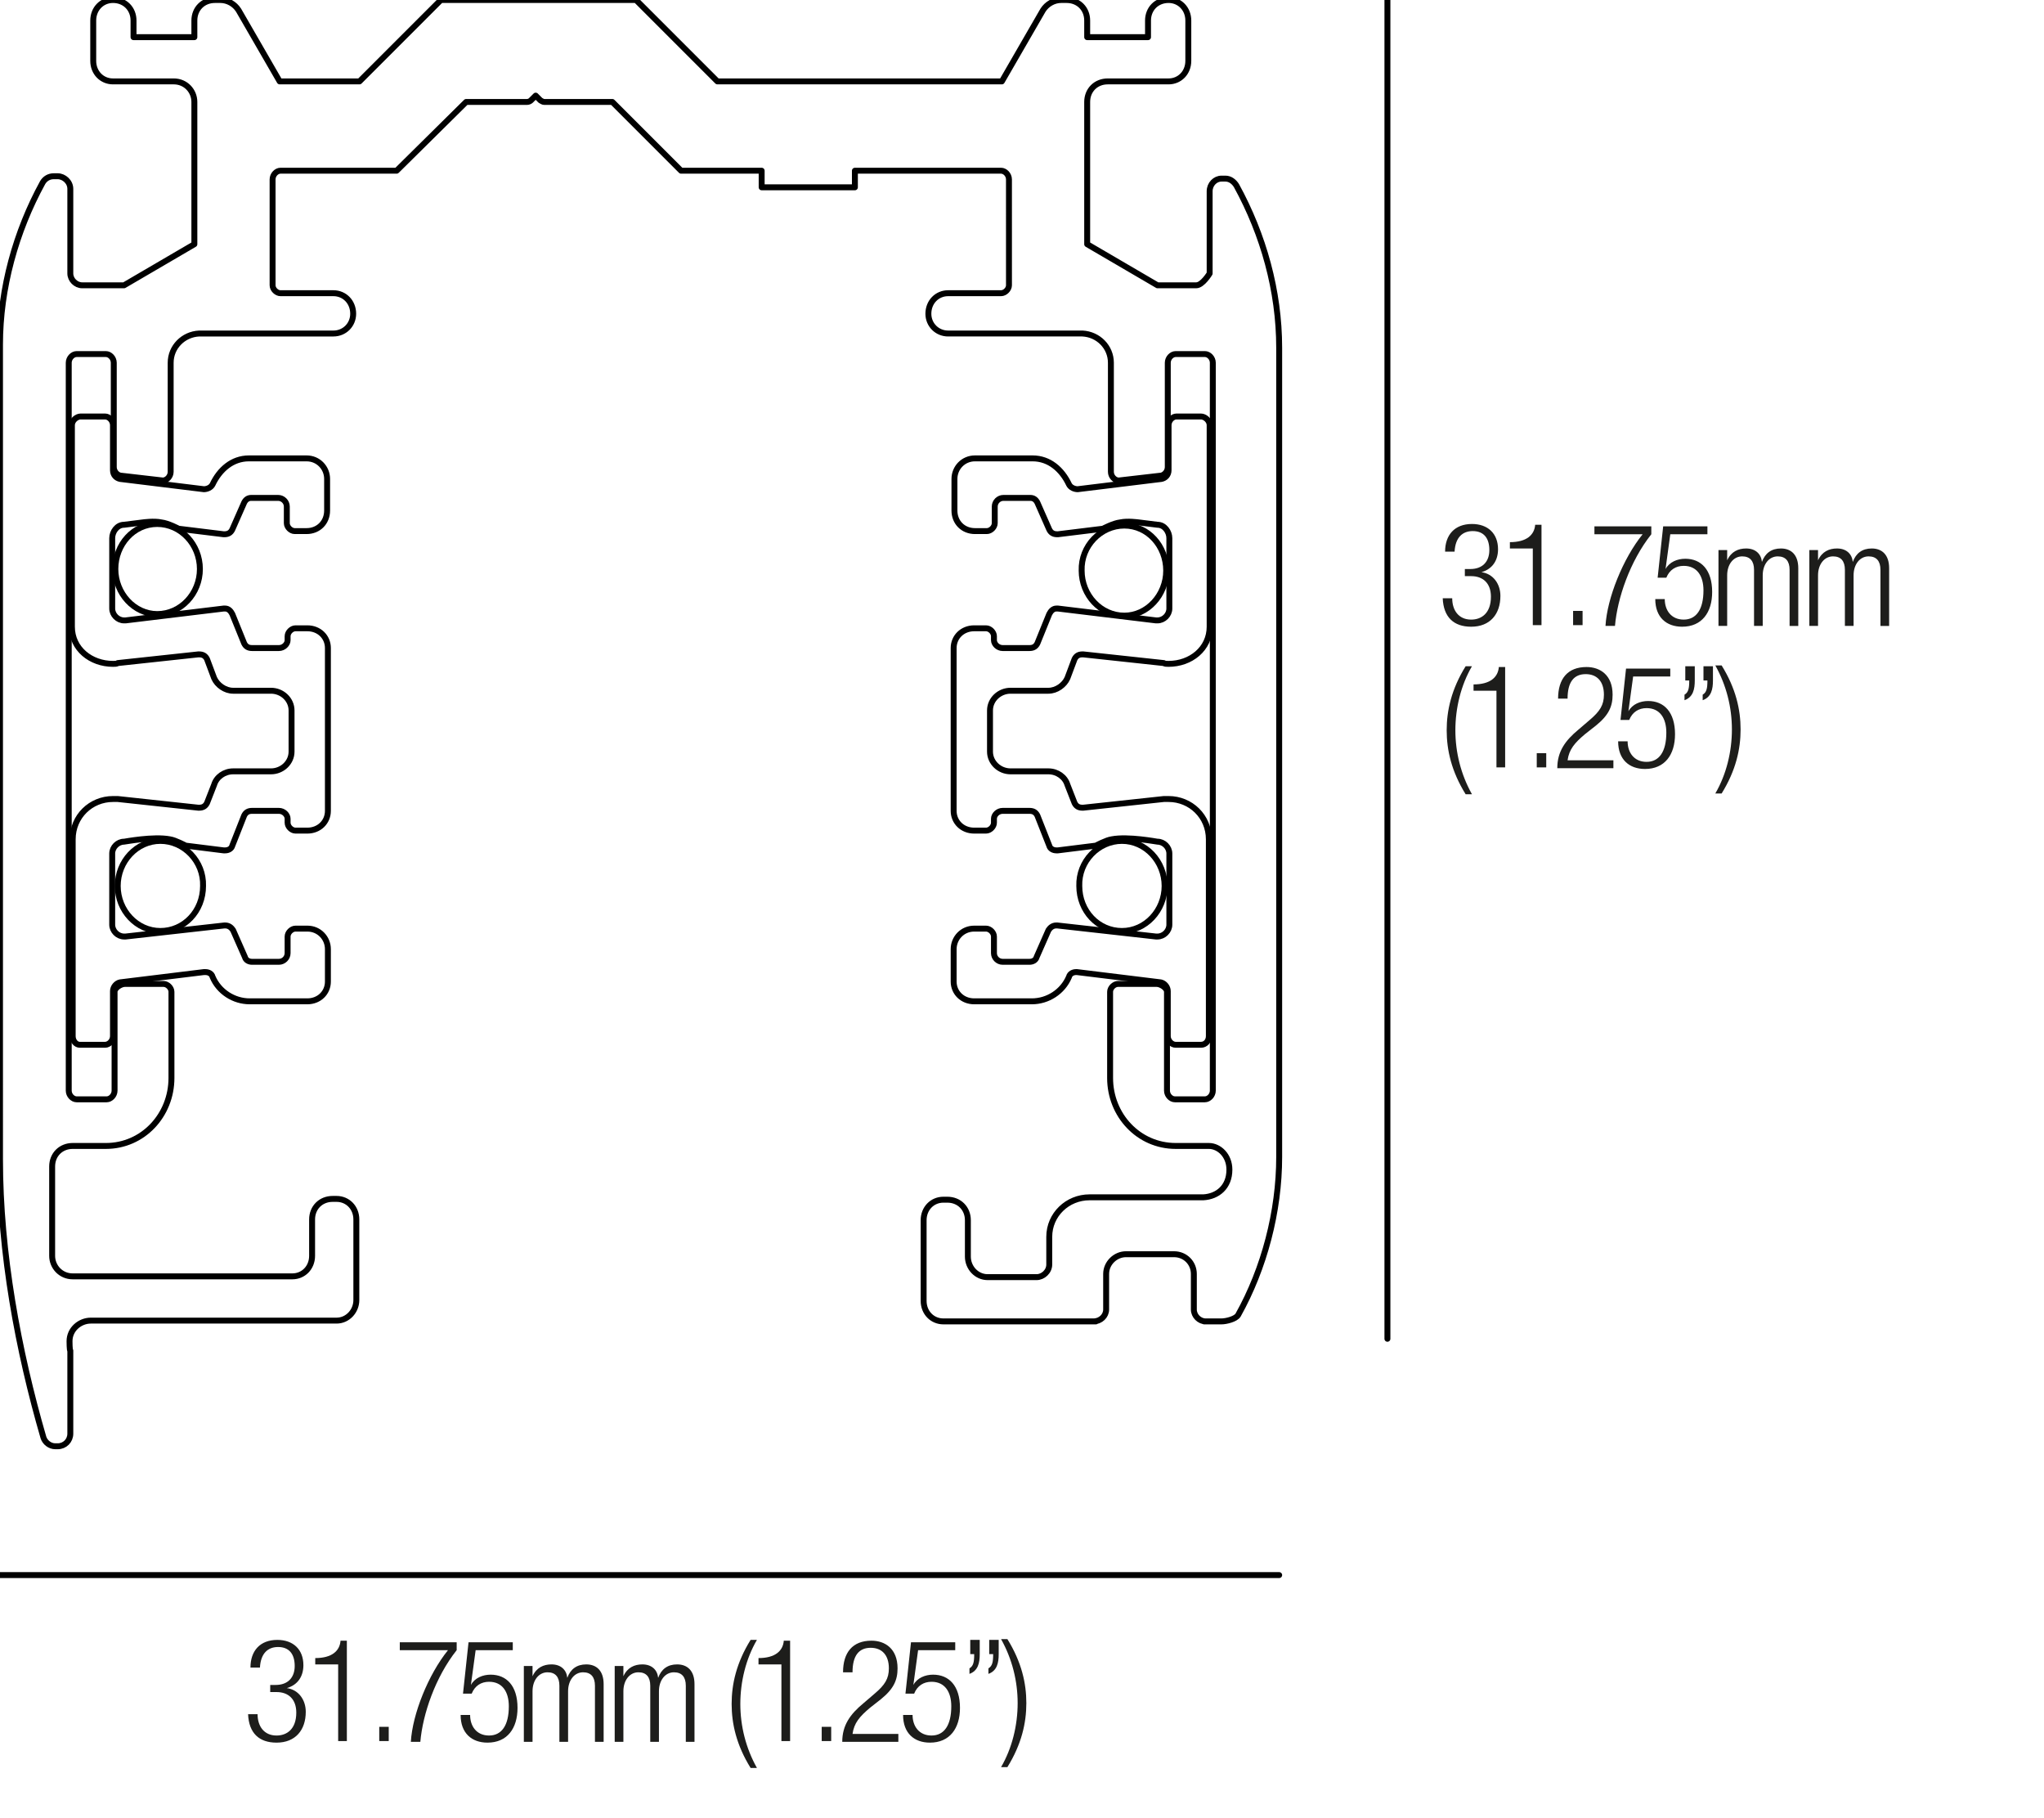 <?xml version="1.0" encoding="utf-8"?>
<!-- Generator: Adobe Illustrator 18.0.0, SVG Export Plug-In . SVG Version: 6.00 Build 0)  -->
<!DOCTYPE svg PUBLIC "-//W3C//DTD SVG 1.1//EN" "http://www.w3.org/Graphics/SVG/1.1/DTD/svg11.dtd">
<svg version="1.1" id="Livello_1" xmlns="http://www.w3.org/2000/svg" xmlns:xlink="http://www.w3.org/1999/xlink" x="0px" y="0px"
	 viewBox="-305 183.3 258.7 230" style="enable-background:new -305 183.3 258.7 230;" xml:space="preserve">
<style type="text/css">
	.st0{fill:none;stroke:#000000;stroke-width:0.75;stroke-linecap:round;stroke-linejoin:round;}
	.st1{fill:none;}
	.st2{fill:#1D1D1B;}
</style>
<path class="st0" d="M-163,289.7c3,0,5.4,2.6,5.4,5.7c0,3.1-2.4,5.7-5.4,5.7c-3,0-5.4-2.5-5.4-5.7C-168.5,292.3-166,289.7-163,289.7
	z"/>
<path class="st0" d="M-162.7,249.8c3,0,5.3,2.6,5.3,5.7c0,3.1-2.4,5.7-5.3,5.7c-3,0-5.4-2.6-5.4-5.7
	C-168.2,252.4-165.7,249.8-162.7,249.8z"/>
<path class="st0" d="M-284.7,289.7c-3,0-5.4,2.6-5.4,5.7c0,3.1,2.4,5.7,5.4,5.7c3,0,5.4-2.5,5.4-5.7
	C-279.2,292.3-281.7,289.7-284.7,289.7z"/>
<path class="st0" d="M-285.1,249.6c-3,0-5.3,2.6-5.3,5.7c0,3.1,2.4,5.7,5.3,5.7c3,0,5.4-2.6,5.4-5.7
	C-279.7,252.2-282.1,249.6-285.1,249.6z"/>
<path class="st0" d="M-152,314.4L-152,314.4c0,0.6-0.4,1.1-1,1.1l-3.2,0c-0.5,0-1-0.5-1-1.1v-5.7c0-0.5-0.4-1-0.9-1.1l-10.6-1.3
	h-0.1c-0.4,0-0.8,0.2-0.9,0.6c-0.8,1.9-2.7,3.1-4.7,3.1h-7.3c-1.5,0-2.6-1.1-2.6-2.5v-4.1c0-1.4,1.1-2.6,2.6-2.6h1.5
	c0.5,0,1,0.5,1,1v2.1c0,0.6,0.5,1.1,1.1,1.1h3.4c0.4,0,0.8-0.2,0.9-0.6l1.5-3.4c0.2-0.3,0.5-0.6,1-0.6h0.1l12.5,1.4h0.2
	c0.8,0,1.5-0.7,1.5-1.5v-9c0-0.8-0.7-1.5-1.5-1.5c-0.1,0-3.7-0.7-5.8-0.3c-0.7,0.1-2,0.8-2,0.8l-4.8,0.6h-0.2
	c-0.4,0-0.8-0.2-0.9-0.6l-1.5-3.8c-0.2-0.4-0.5-0.6-1-0.6h-3.4c-0.6,0-1.1,0.5-1.1,1v0.5c0,0.5-0.5,1-1,1h-1.5
	c-1.5,0-2.6-1.1-2.6-2.5v-20.6c0-1.4,1.1-2.5,2.6-2.5h1.5c0.5,0,1,0.5,1,1v0.5c0,0.5,0.5,1,1.1,1h3.4c0.5,0,0.8-0.2,1-0.6l1.5-3.7
	c0.2-0.4,0.5-0.7,0.9-0.7h0.2l12.4,1.5h0.2c0.8,0,1.5-0.7,1.5-1.5v-8.9c0-0.8-0.6-1.7-1.5-1.7l-2.4-0.3c0,0-1.4-0.2-2.3,0
	c-0.9,0.1-2.2,0.8-2.2,0.8l-5.7,0.7h-0.1c-0.5,0-0.8-0.2-1-0.6l-1.5-3.4c-0.2-0.4-0.5-0.6-0.9-0.6h-3.4c-0.6,0-1.1,0.5-1.1,1.1v2.1
	c0,0.5-0.5,1-1,1h-1.5c-1.5,0-2.6-1.1-2.6-2.6v-4c0-1.4,1.1-2.6,2.6-2.6h7.3c2.1,0,3.7,1.4,4.6,3.3c0.2,0.4,0.7,0.6,1.1,0.6
	l10.6-1.3c0.5-0.1,0.9-0.5,0.9-1.1v-5.7c0-0.6,0.5-1.1,1-1.1h3.1c0.5,0,1.1,0.5,1.1,1.1v25.5c0,2.8-2.4,4.7-5.2,4.7
	c-0.2,0-0.5,0-0.6-0.1l-10.2-1.1h-0.1c-0.5,0-0.8,0.2-1,0.6l-0.9,2.4c-0.4,0.9-1.4,1.6-2.4,1.6h-4.8c-1.4,0-2.6,1.1-2.6,2.5v5.2
	c0,1.4,1.2,2.5,2.6,2.5h4.8c1.1,0,2.1,0.7,2.4,1.7l0.9,2.3c0.2,0.4,0.5,0.6,1,0.6h0.1l10.2-1.1h0.6c2.8,0,5.1,2.2,5.1,5.1V314.4z"/>
<path class="st0" d="M-295.8,314.4L-295.8,314.4c0,0.6,0.4,1.1,0.9,1.1l3.2,0c0.5,0,1-0.5,1-1.1v-5.7c0-0.5,0.4-1,0.9-1.1l10.6-1.3
	h0.2c0.4,0,0.8,0.2,0.9,0.6c0.8,1.9,2.7,3.1,4.7,3.1h7.3c1.5,0,2.6-1.1,2.6-2.5v-4.1c0-1.4-1.1-2.6-2.6-2.6h-1.5c-0.5,0-1,0.5-1,1
	v2.1c0,0.6-0.5,1.1-1.1,1.1h-3.4c-0.4,0-0.8-0.2-0.9-0.6l-1.5-3.4c-0.2-0.3-0.5-0.6-1-0.6h-0.1l-12.5,1.4h-0.2
	c-0.8,0-1.5-0.7-1.5-1.5v-9c0-0.8,0.7-1.5,1.5-1.5c0.1,0,3.7-0.7,5.8-0.3c0.7,0.1,2,0.8,2,0.8l4.8,0.6h0.2c0.4,0,0.8-0.2,0.9-0.6
	l1.5-3.8c0.2-0.4,0.5-0.6,1-0.6h3.4c0.6,0,1.1,0.5,1.1,1v0.5c0,0.5,0.5,1,1,1h1.5c1.5,0,2.6-1.1,2.6-2.5v-20.6
	c0-1.4-1.1-2.5-2.6-2.5h-1.5c-0.5,0-1,0.5-1,1v0.5c0,0.5-0.5,1-1.1,1h-3.4c-0.5,0-0.8-0.2-1-0.6l-1.5-3.7c-0.2-0.4-0.5-0.7-0.9-0.7
	h-0.2l-12.4,1.5h-0.2c-0.8,0-1.5-0.7-1.5-1.5v-8.9c0-0.8,0.6-1.7,1.5-1.7l2.4-0.3c0,0,1.4-0.2,2.3,0c0.9,0.1,2.2,0.8,2.2,0.8
	l5.7,0.7h0.1c0.5,0,0.8-0.2,1-0.6l1.5-3.4c0.2-0.4,0.5-0.6,0.9-0.6h3.4c0.6,0,1.1,0.5,1.1,1.1v2.1c0,0.5,0.5,1,1,1h1.5
	c1.5,0,2.6-1.1,2.6-2.6v-4c0-1.4-1.1-2.6-2.6-2.6h-7.3c-2.1,0-3.7,1.4-4.6,3.3c-0.2,0.4-0.7,0.6-1.1,0.6l-10.6-1.3
	c-0.5-0.1-0.9-0.5-0.9-1.1v-5.7c0-0.6-0.5-1.1-1-1.1h-3.1c-0.5,0-1.1,0.5-1.1,1.1v25.5c0,2.8,2.4,4.7,5.2,4.7c0.2,0,0.5,0,0.6-0.1
	l10.2-1.1h0.1c0.5,0,0.8,0.2,1,0.6l0.9,2.4c0.4,0.9,1.4,1.6,2.4,1.6h4.8c1.4,0,2.6,1.1,2.6,2.5v5.2c0,1.4-1.2,2.5-2.6,2.5h-4.8
	c-1.1,0-2.1,0.7-2.4,1.7l-0.9,2.3c-0.2,0.4-0.5,0.6-1,0.6h-0.1l-10.2-1.1h-0.6c-2.8,0-5.1,2.2-5.1,5.1V314.4z"/>
<path class="st0" d="M-149.4,331.3c0-1.8-1.3-3-2.6-3h-4.2c-4.7,0-8.3-3.9-8.3-8.6v-10.9c0-0.5,0.5-1,1-1h4.9c0.5,0,1.3,0.5,1.3,1
	v12.5c0,0.6,0.5,1.1,1,1.1h3.8c0.5,0,1-0.5,1-1.1v-92.1c0-0.6-0.5-1.1-1-1.1h-3.7c-0.5,0-1,0.5-1,1.1v13.2c0,0.6-0.5,1.1-1,1.1
	l-5.2,0.6c-0.5,0-1-0.5-1-1.1v-13.8c0-2-1.6-3.6-3.6-3.7h-17c-1.4,0-2.5-1.1-2.5-2.5c0-1.5,1.1-2.6,2.5-2.6h6.7c0.5,0,1-0.5,1-1V206
	c0-0.6-0.5-1.1-1-1.1h-18.5v2.1h-11.8v-2.1h-10.2l-8.7-8.7h-8.6c-0.2,0-0.3-0.1-0.5-0.2l-0.6-0.6l-0.6,0.6c-0.1,0.1-0.3,0.2-0.5,0.2
	h-7.7l-8.8,8.7h-14.7c-0.5,0-1,0.5-1,1.1v13.4c0,0.5,0.5,1,1,1h6.7c1.4,0,2.5,1.1,2.5,2.6c0,1.4-1.1,2.5-2.5,2.5h-17
	c-2,0.1-3.6,1.7-3.6,3.7V243c0,0.6-0.5,1.1-1,1.1l-5.2-0.6c-0.5,0-1-0.5-1-1.1v-13.2c0-0.6-0.5-1.1-1-1.1h-3.7c-0.5,0-1,0.5-1,1.1
	v92.1c0,0.6,0.5,1.1,1,1.1h3.8c0.5,0,1-0.5,1-1.1v-12.5c0-0.5,0.8-1,1.3-1h4.9c0.5,0,1,0.5,1,1v10.9c0,4.7-3.6,8.6-8.3,8.6h-4.2
	c-1.5,0-2.6,1.1-2.6,2.6v11.3c0,1.4,1.1,2.6,2.6,2.6h27.8c1.4,0,2.5-1.1,2.5-2.6v-4.6c0-1.5,1.1-2.6,2.6-2.6h0.5
	c1.4,0,2.5,1.1,2.5,2.6v10.2c0,1.4-1.1,2.6-2.5,2.6l-31.1,0c-1.4,0-2.7,1.1-2.7,2.6c0,0,0,1.2,0.1,1.2l0,10.5c0,0.9-0.7,1.6-1.6,1.6
	h-0.3c-0.7,0-1.3-0.5-1.5-1.1c-3.2-11-5.5-23.4-5.5-35.2V226.9c0-7.1,2-14.3,5.4-20.5c0.3-0.5,0.8-0.8,1.4-0.8h0.5
	c0.8,0,1.6,0.7,1.6,1.6v10.7c0,0.8,0.7,1.5,1.5,1.5l5.3,0l8.9-5.2v-18c0-1.4-1.1-2.6-2.6-2.6h-7.7c-1.4,0-2.5-1.1-2.5-2.6v-5.1
	c0-1.5,1.1-2.6,2.5-2.6c1.5,0,2.6,1.1,2.6,2.6v2.1h7.7v-2.1c0-1.5,1.1-2.6,2.6-2.6h0.7c0.9,0,1.8,0.5,2.3,1.3l5.2,9h10.1l10.3-10.3
	h24.7l10.3,10.3h36l5.2-9c0.5-0.8,1.4-1.3,2.3-1.3h0.7c1.5,0,2.6,1.1,2.6,2.6v2.1h7.7v-2.1c0-1.5,1.1-2.6,2.6-2.6
	c1.4,0,2.5,1.1,2.5,2.6v5.1c0,1.5-1.1,2.6-2.5,2.6h-7.7c-1.5,0-2.6,1.1-2.6,2.6v18l8.9,5.2h4.9c0.8,0,1.7-1.5,1.7-1.5v-10.4
	c0-0.9,0.7-1.6,1.5-1.6h0.5c0.6,0,1.1,0.4,1.4,0.9c3.4,6.2,5.4,13.3,5.4,20.5v102.4c0,6.9-1.9,14.1-5.2,20c-0.3,0.5-1.5,0.8-2.1,0.8
	h-2.2l0.2,0c-0.8,0-1.5-0.7-1.5-1.5v-4.5c0-1.4-1.1-2.5-2.5-2.5h-6.1c-1.3,0-2.5,1.1-2.5,2.5v4.5c0,0.8-0.7,1.5-1.6,1.5l0.3,0h-19.3
	c-1.4,0-2.5-1.1-2.5-2.6v-10.2c0-1.5,1.1-2.6,2.5-2.6h0.5c1.5,0,2.6,1.1,2.6,2.6v4.6c0,1.4,1.1,2.6,2.5,2.6h6.2
	c0.8,0,1.6-0.7,1.6-1.6v-3.5c0-2.8,2.3-5,5.1-5h14.4C-150.9,334.7-149.4,333.5-149.4,331.3z"/>
<g>
	<rect x="-274.1" y="390.8" class="st1" width="110.9" height="23"/>
	<path class="st2" d="M-270.7,396.5h0.6c1.5,0,2.4-0.9,2.4-2.4c0-1.5-0.7-2.4-2.1-2.4c-1.3,0-2.2,0.8-2.3,2.6h-1.2
		c0-2.1,1.2-3.5,3.4-3.5c2,0,3.3,1.2,3.3,3.2c0,1.4-0.7,2.5-2.1,2.9v0c1.5,0.2,2.4,1.5,2.4,3c0,2.3-1.3,3.9-3.7,3.9
		c-2.2,0-3.5-1.2-3.6-3.6h1.2c0,1.5,0.8,2.7,2.4,2.7c1.3,0,2.5-0.8,2.5-2.9c0-1.7-1-2.6-2.5-2.6h-0.8V396.5z"/>
	<path class="st2" d="M-262.2,393.9h-2.9v-0.8c2.1,0,3.1-0.9,3.2-2.2h0.8v12.7h-1.1V393.9z"/>
	<path class="st2" d="M-257,401.8h1.2v1.8h-1.2V401.8z"/>
	<path class="st2" d="M-254.4,391.1h7.2v1c-2.7,3.4-4.3,8.1-4.6,11.6h-1.2c0.2-3.5,2.2-8.5,4.7-11.6h-6.1V391.1z"/>
	<path class="st2" d="M-240.1,391.1v1h-4.7l-0.6,4.4l0,0c0.5-0.9,1.5-1.3,2.5-1.3c2,0,3.4,1.4,3.4,4.2c0,2.6-1.3,4.4-3.8,4.4
		c-2,0-3.4-1.2-3.4-3.5h1.2c0,1.4,0.8,2.6,2.4,2.6s2.5-1.3,2.5-3.7c0-1.8-0.8-3.1-2.5-3.1c-1,0-1.8,0.5-2.2,1.5h-1.1l0.7-6.5H-240.1
		z"/>
	<path class="st2" d="M-238.6,394.1h1v1.3h0c0.5-1.1,1.4-1.5,2.4-1.5c1.2,0,1.9,0.7,2,1.7h0c0.4-1.1,1.2-1.7,2.4-1.7
		c1.3,0,2.2,0.8,2.2,2.5v7.3h-1.1v-7.1c0-1.1-0.5-1.7-1.5-1.7c-1.1,0-1.9,1-1.9,2.4v6.4h-1.1v-7.1c0-1.1-0.5-1.7-1.5-1.7
		c-1.1,0-1.9,1-1.9,2.4v6.4h-1.1V394.1z"/>
	<path class="st2" d="M-227.1,394.1h1v1.3h0c0.5-1.1,1.4-1.5,2.4-1.5c1.2,0,1.9,0.7,2,1.7h0c0.4-1.1,1.2-1.7,2.4-1.7
		c1.3,0,2.2,0.8,2.2,2.5v7.3h-1.1v-7.1c0-1.1-0.5-1.7-1.5-1.7c-1.1,0-1.9,1-1.9,2.4v6.4h-1.1v-7.1c0-1.1-0.5-1.7-1.5-1.7
		c-1.1,0-1.9,1-1.9,2.4v6.4h-1.1V394.1z"/>
	<path class="st2" d="M-209.2,390.8c-1.4,2.4-2.1,5.3-2.1,8.1s0.7,5.6,2.1,8.1h-0.8c-1.8-2.9-2.4-5.6-2.4-8.1s0.6-5.2,2.4-8.1
		H-209.2z"/>
	<path class="st2" d="M-206.1,393.9h-2.9v-0.8c2.1,0,3.1-0.9,3.2-2.2h0.8v12.7h-1.1V393.9z"/>
	<path class="st2" d="M-201,401.8h1.2v1.8h-1.2V401.8z"/>
	<path class="st2" d="M-198.3,394.9c0-2.5,1.2-4,3.6-4c1.7,0,3.3,1,3.3,3.5c0,1.5-0.5,2.6-2.1,3.9l-1.4,1.1c-1.3,1.1-2,1.9-2.2,3.3
		h5.8v1h-7.1c0-2.1,1-3.5,2.7-4.9l1.4-1.2c1.3-1.1,1.8-1.9,1.8-3.2c0-1.7-0.9-2.6-2.3-2.6c-1.5,0-2.3,1-2.3,3.1H-198.3z"/>
	<path class="st2" d="M-184.1,391.1v1h-4.7l-0.6,4.4l0,0c0.5-0.9,1.5-1.3,2.5-1.3c2,0,3.4,1.4,3.4,4.2c0,2.6-1.3,4.4-3.8,4.4
		c-2,0-3.4-1.2-3.4-3.5h1.2c0,1.4,0.8,2.6,2.4,2.6s2.5-1.3,2.5-3.7c0-1.8-0.8-3.1-2.5-3.1c-1,0-1.8,0.5-2.2,1.5h-1.1l0.7-6.5H-184.1
		z"/>
	<path class="st2" d="M-182.2,390.8h1.2v1.8c0,1.1-0.2,2.1-1.3,2.5v-0.7c0.5-0.3,0.6-0.8,0.6-1.8h-0.5V390.8z M-179.8,390.8h1.2v1.8
		c0,1.1-0.2,2.1-1.3,2.5v-0.7c0.5-0.3,0.6-0.8,0.6-1.8h-0.5V390.8z"/>
	<path class="st2" d="M-178.3,406.9c1.4-2.4,2.1-5.3,2.1-8.1s-0.7-5.6-2.1-8.1h0.8c1.8,2.9,2.4,5.6,2.4,8.1s-0.6,5.2-2.4,8.1H-178.3
		z"/>
</g>
<line class="st0" x1="-305" y1="382.6" x2="-143.1" y2="382.6"/>
<g>
	<rect x="-122.9" y="249.6" class="st1" width="68.4" height="46.3"/>
	<path class="st2" d="M-119.5,255.3h0.6c1.5,0,2.4-0.9,2.4-2.4c0-1.5-0.7-2.4-2.1-2.4c-1.3,0-2.2,0.8-2.3,2.6h-1.2
		c0-2.1,1.2-3.5,3.4-3.5c2,0,3.3,1.2,3.3,3.2c0,1.4-0.7,2.5-2.1,2.9v0c1.5,0.2,2.4,1.5,2.4,3c0,2.3-1.3,3.9-3.7,3.9
		c-2.2,0-3.5-1.2-3.6-3.6h1.2c0,1.5,0.8,2.7,2.4,2.7c1.3,0,2.5-0.8,2.5-2.9c0-1.7-1-2.6-2.5-2.6h-0.8V255.3z"/>
	<path class="st2" d="M-111,252.7h-2.9v-0.8c2.1,0,3.1-0.9,3.2-2.2h0.8v12.7h-1.1V252.7z"/>
	<path class="st2" d="M-105.9,260.6h1.2v1.8h-1.2V260.6z"/>
	<path class="st2" d="M-103.2,249.9h7.2v1c-2.7,3.4-4.3,8.1-4.6,11.6h-1.2c0.2-3.5,2.2-8.5,4.7-11.6h-6.1V249.9z"/>
	<path class="st2" d="M-88.9,249.9v1h-4.7l-0.6,4.4l0,0c0.5-0.9,1.5-1.3,2.5-1.3c2,0,3.4,1.4,3.4,4.2c0,2.6-1.3,4.4-3.8,4.4
		c-2,0-3.4-1.2-3.4-3.5h1.2c0,1.4,0.8,2.6,2.4,2.6s2.5-1.3,2.5-3.7c0-1.8-0.8-3.1-2.5-3.1c-1,0-1.8,0.5-2.2,1.5h-1.1l0.7-6.5H-88.9z
		"/>
	<path class="st2" d="M-87.4,252.9h1v1.3h0c0.5-1.1,1.4-1.5,2.4-1.5c1.2,0,1.9,0.7,2,1.7h0c0.4-1.1,1.2-1.7,2.4-1.7
		c1.3,0,2.2,0.8,2.2,2.5v7.3h-1.1v-7.1c0-1.1-0.5-1.7-1.5-1.7c-1.1,0-1.9,1-1.9,2.4v6.4h-1.1v-7.1c0-1.1-0.5-1.7-1.5-1.7
		c-1.1,0-1.9,1-1.9,2.4v6.4h-1.1V252.9z"/>
	<path class="st2" d="M-75.9,252.9h1v1.3h0c0.5-1.1,1.4-1.5,2.4-1.5c1.2,0,1.9,0.7,2,1.7h0c0.4-1.1,1.2-1.7,2.4-1.7
		c1.3,0,2.2,0.8,2.2,2.5v7.3h-1.1v-7.1c0-1.1-0.5-1.7-1.5-1.7c-1.1,0-1.9,1-1.9,2.4v6.4h-1.1v-7.1c0-1.1-0.5-1.7-1.5-1.7
		c-1.1,0-1.9,1-1.9,2.4v6.4h-1.1V252.9z"/>
	<path class="st2" d="M-118.7,267.6c-1.4,2.4-2.1,5.3-2.1,8.1s0.7,5.6,2.1,8.1h-0.8c-1.8-2.9-2.4-5.6-2.4-8.1s0.6-5.2,2.4-8.1
		H-118.7z"/>
	<path class="st2" d="M-115.6,270.7h-2.9v-0.8c2.1,0,3.1-0.9,3.2-2.2h0.8v12.7h-1.1V270.7z"/>
	<path class="st2" d="M-110.5,278.6h1.2v1.8h-1.2V278.6z"/>
	<path class="st2" d="M-107.8,271.7c0-2.5,1.2-4,3.6-4c1.7,0,3.3,1,3.3,3.5c0,1.5-0.5,2.6-2.1,3.9l-1.4,1.1c-1.3,1.1-2,1.9-2.2,3.3
		h5.8v1h-7.1c0-2.1,1-3.5,2.7-4.9l1.4-1.2c1.3-1.1,1.8-1.9,1.8-3.2c0-1.7-0.9-2.6-2.3-2.6c-1.5,0-2.3,1-2.3,3.1H-107.8z"/>
	<path class="st2" d="M-93.6,267.9v1h-4.7l-0.6,4.4l0,0c0.5-0.9,1.5-1.3,2.5-1.3c2,0,3.4,1.4,3.4,4.2c0,2.6-1.3,4.4-3.8,4.4
		c-2,0-3.4-1.2-3.4-3.5h1.2c0,1.4,0.8,2.6,2.4,2.6s2.5-1.3,2.5-3.7c0-1.8-0.8-3.1-2.5-3.1c-1,0-1.8,0.5-2.2,1.5h-1.1l0.7-6.5H-93.6z
		"/>
	<path class="st2" d="M-91.7,267.6h1.2v1.8c0,1.1-0.2,2.1-1.3,2.5v-0.7c0.5-0.3,0.6-0.8,0.6-1.8h-0.5V267.6z M-89.4,267.6h1.2v1.8
		c0,1.1-0.2,2.1-1.3,2.5v-0.7c0.5-0.3,0.6-0.8,0.6-1.8h-0.5V267.6z"/>
	<path class="st2" d="M-87.9,283.7c1.4-2.4,2.1-5.3,2.1-8.1s-0.7-5.6-2.1-8.1h0.8c1.8,2.9,2.4,5.6,2.4,8.1s-0.6,5.2-2.4,8.1H-87.9z"
		/>
</g>
<line class="st0" x1="-129.4" y1="352.7" x2="-129.4" y2="183.3"/>
</svg>
